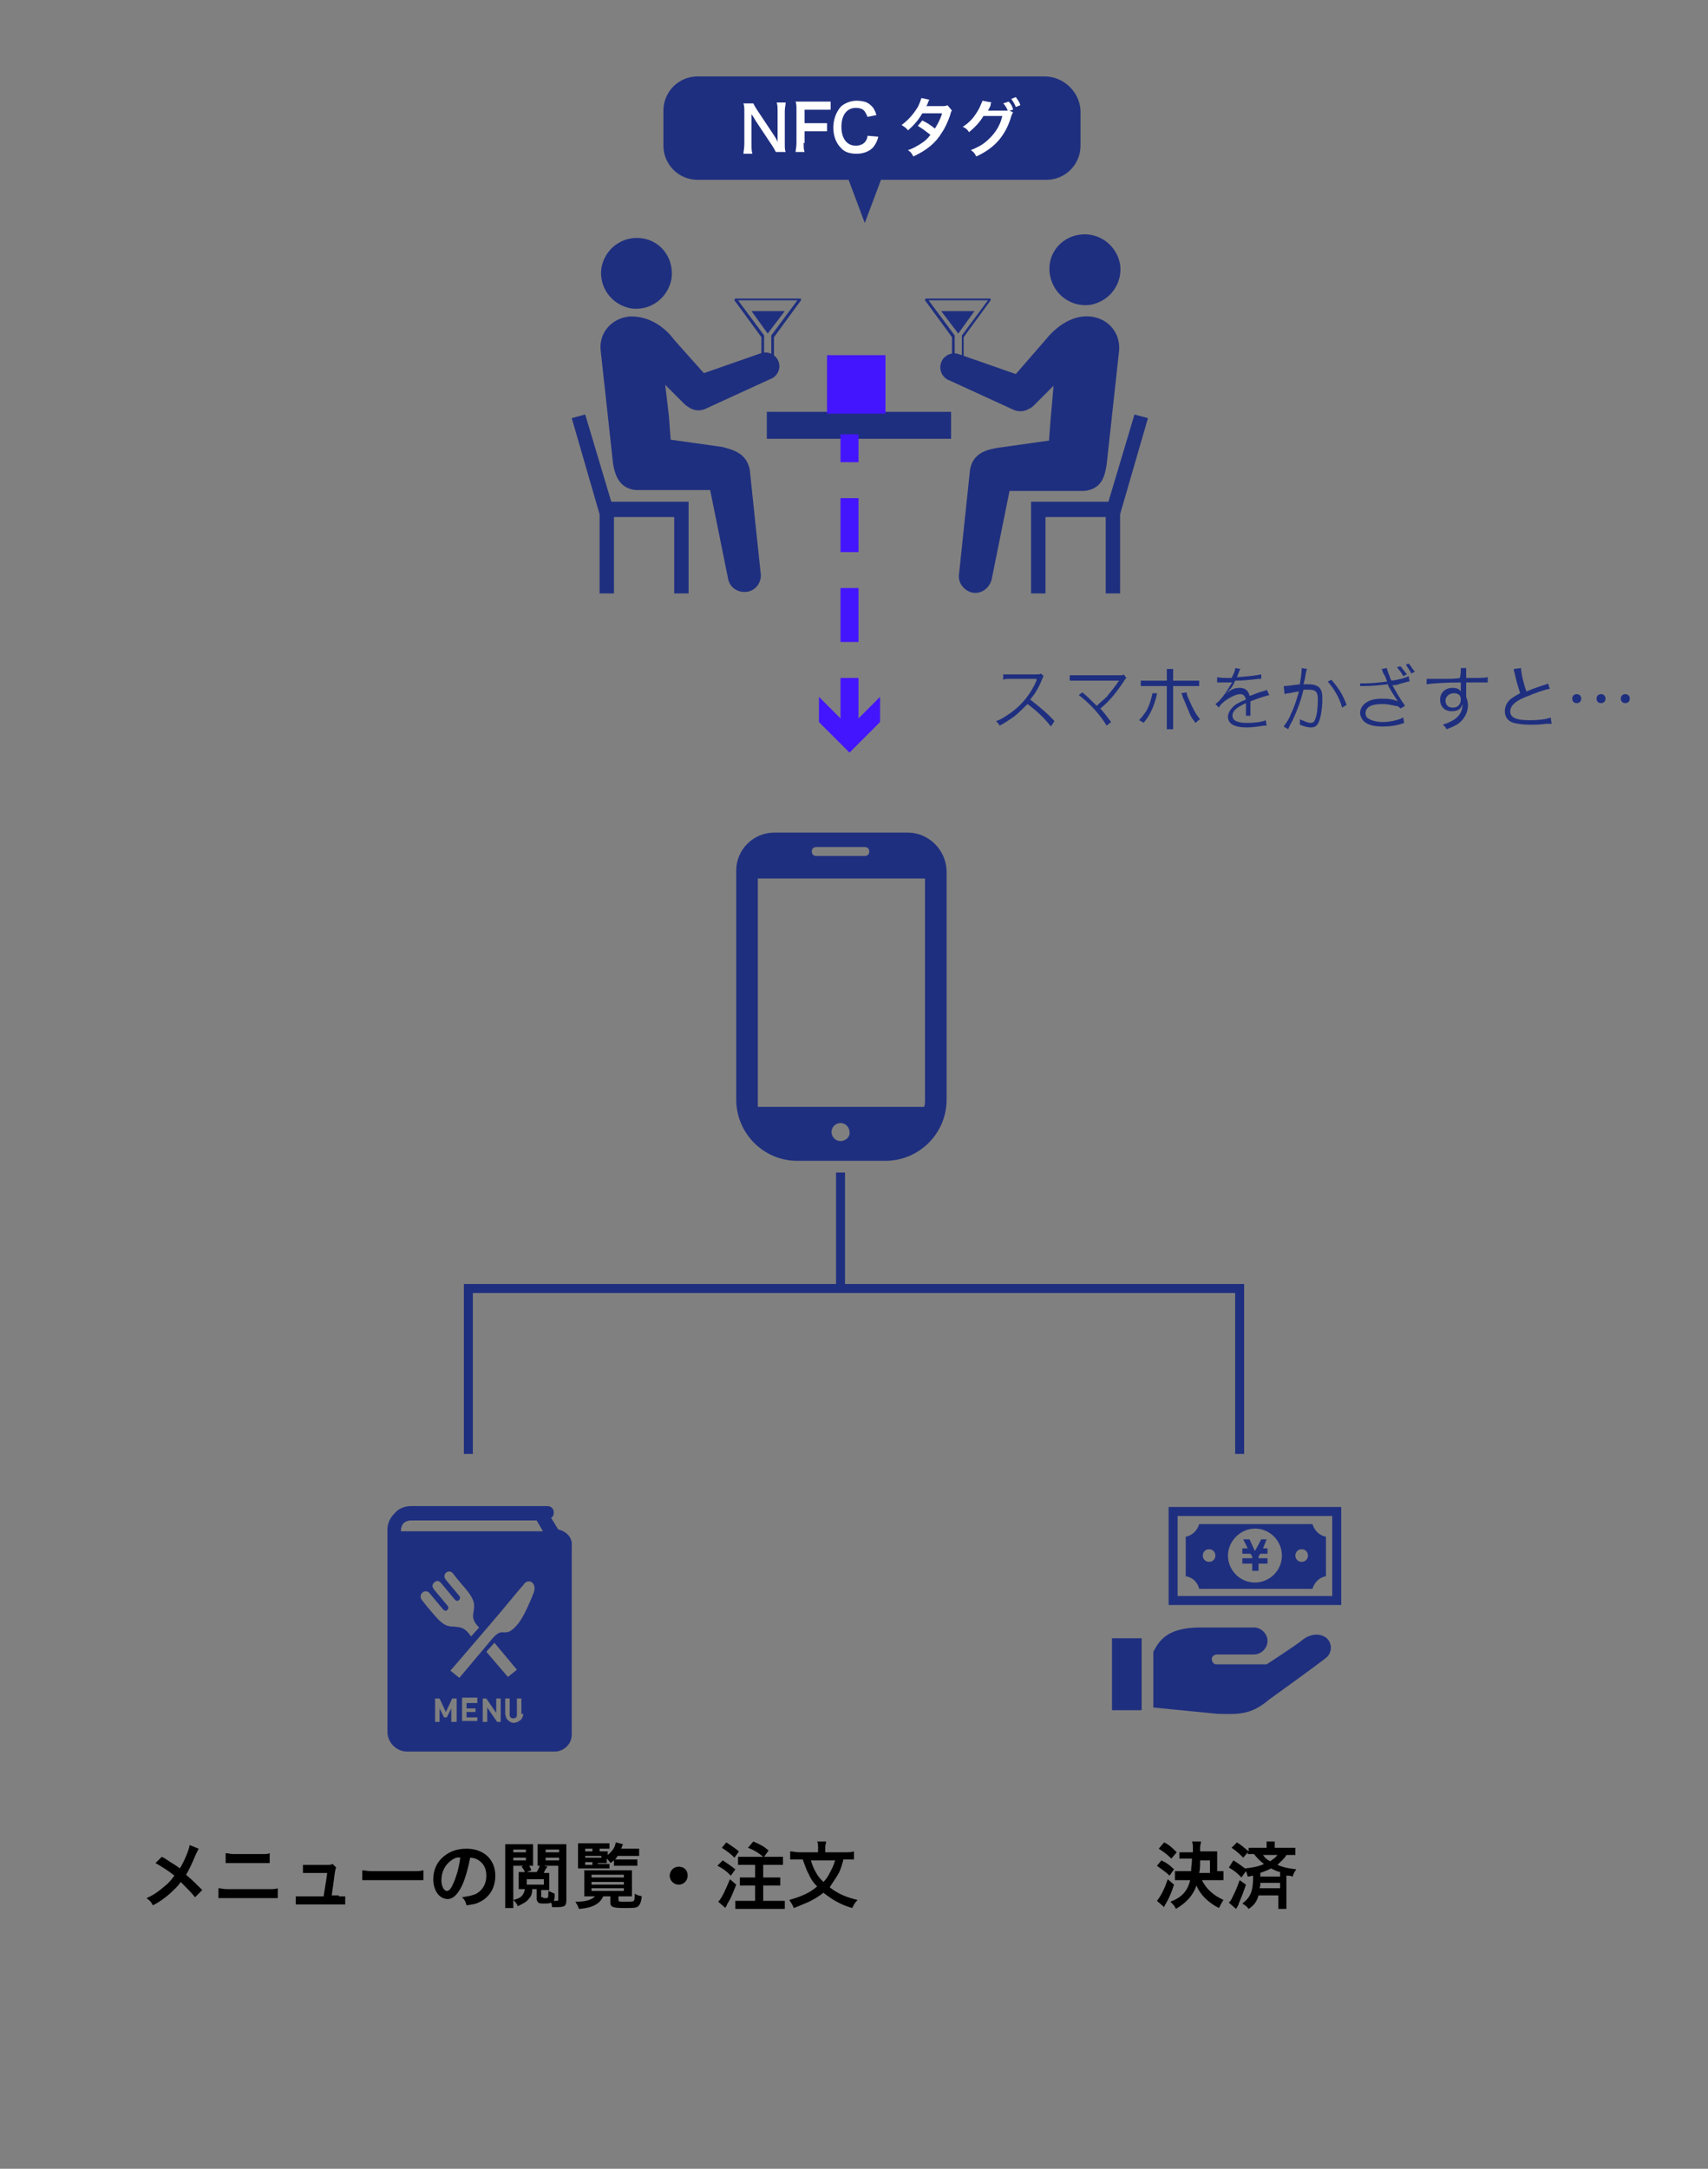 <?xml version="1.0" encoding="utf-8"?>
<!-- Generator: Adobe Illustrator 26.0.2, SVG Export Plug-In . SVG Version: 6.00 Build 0)  -->
<svg version="1.1" id="レイヤー_1" xmlns="http://www.w3.org/2000/svg" xmlns:xlink="http://www.w3.org/1999/xlink" x="0px"
	 y="0px" viewBox="0 0 190 241.2" style="enable-background:new 0 0 190 241.2;" xml:space="preserve">
<rect x="0" y="0" width="190" height="241.2" fill="#808080" stroke="none"/>
<style type="text/css">
	.st0{fill:#1F2F7F;}
	.st1{fill:#4315FF;}
	.st2{fill:#FFFFFF;}
	.st3{fill:none;stroke:#1F2F7F;stroke-miterlimit:10;}
</style>
<path class="st0" d="M116.2,8.5H77.6c-2.1,0-3.8,1.7-3.8,3.8v3.9c0,2.1,1.7,3.8,3.8,3.8h16.8l1.8,4.8l1.8-4.8h18.4
	c2.1,0,3.8-1.7,3.8-3.8v-3.9C120.1,10.2,118.3,8.5,116.2,8.5z"/>
<g>
	<polygon class="st0" points="126.2,46.1 123.3,55.8 114.7,55.8 114.7,66 116.3,66 116.3,57.5 123,57.5 123,66 124.6,66 124.6,57.2 
		127.7,46.5 	"/>
	<g>
		<polygon class="st0" points="104.7,34.6 108.4,34.6 106.6,37.1 		"/>
		<path class="st0" d="M107.1,39.8L107.1,39.8l-1.1,0c-0.1,0-0.1-0.1-0.1-0.1v-2.2l-3-4.1c0,0,0-0.1,0-0.1c0,0,0.1-0.1,0.1-0.1h7.1
			c0.1,0,0.1,0,0.1,0.1c0,0,0,0.1,0,0.1l-3,4.1v2.2C107.2,39.7,107.2,39.7,107.1,39.8C107.2,39.8,107.1,39.8,107.1,39.8z
			 M106.2,39.5l0.8,0v-2.1c0,0,0-0.1,0-0.1l2.9-3.9h-6.6l2.9,3.9c0,0,0,0.1,0,0.1V39.5z"/>
	</g>
	<g>
		<polygon class="st0" points="83.6,34.6 87.3,34.6 85.4,37.1 		"/>
		<path class="st0" d="M85.9,39.8L85.9,39.8l-1.1,0c-0.1,0-0.1-0.1-0.1-0.1v-2.2l-3-4.1c0,0,0-0.1,0-0.1c0,0,0.1-0.1,0.1-0.1H89
			c0.1,0,0.1,0,0.1,0.1c0,0,0,0.1,0,0.1l-3,4.1v2.2C86.1,39.7,86.1,39.7,85.9,39.8C86,39.8,86,39.8,85.9,39.8z M85,39.5l0.8,0v-2.1
			c0,0,0-0.1,0-0.1l2.9-3.9h-6.6l2.9,3.9c0,0,0,0.1,0,0.1V39.5z"/>
	</g>
	<rect x="85.3" y="45.8" class="st0" width="20.5" height="3"/>
	<path class="st0" d="M121.3,35.2c-2-0.2-3.8,1.1-5,2.6l-3.3,3.8l-6.3-2.2c-0.8-0.3-1.7,0.1-2,0.9c-0.3,0.8,0.1,1.7,0.9,2l7.2,3.3
		c0.5,0.2,1.1,0.2,1.6-0.1c0.3-0.1,0.5-0.3,0.7-0.5l2.1-2.1l-0.3,3.4c-0.1,1.3-0.2,2.4-0.2,2.7l-5.7,0.8c-1.1,0.2-2.8,0.5-3.1,2.5
		l-1.2,11.4c-0.2,1,0.4,1.9,1.4,2.2c1,0.2,1.9-0.4,2.2-1.4l2-9.9h8.3c2-0.2,2.3-1.7,2.5-2.9l1.4-12.8
		C124.6,36.9,123.2,35.4,121.3,35.2z"/>
	<path class="st0" d="M116.8,30.6c0.4,2.2,2.4,3.6,4.5,3.3c2.2-0.4,3.6-2.4,3.3-4.5c-0.4-2.2-2.4-3.6-4.5-3.3
		C117.9,26.4,116.4,28.4,116.8,30.6z"/>
	<polygon class="st0" points="68,55.8 65.1,46.1 63.6,46.5 66.7,57.2 66.7,66 68.3,66 68.3,57.5 75,57.5 75,66 76.6,66 76.6,55.8 	
		"/>
	<path class="st0" d="M86.6,40.2c-0.3-0.8-1.2-1.2-2-0.9l-6.3,2.2L75,37.8c-1.1-1.5-2.9-2.7-5-2.6c-1.9,0.2-3.3,1.7-3.2,3.6
		l1.4,12.8c0.2,1.1,0.6,2.7,2.5,2.9H79l2,9.9c0.2,1,1.2,1.6,2.2,1.4c1-0.2,1.6-1.2,1.4-2.2l-1.2-11.4c-0.4-1.9-2-2.2-3.1-2.5
		l-5.7-0.8c0-0.3-0.1-1.3-0.2-2.7L74,42.8l2.1,2.1c0.2,0.2,0.5,0.4,0.7,0.5c0.5,0.3,1.1,0.3,1.6,0.1l7.2-3.3
		C86.5,41.9,86.9,41,86.6,40.2z"/>
	<path class="st0" d="M74.7,31c-0.4,2.2-2.4,3.6-4.5,3.3c-2.2-0.4-3.6-2.4-3.3-4.5c0.4-2.2,2.4-3.6,4.5-3.3
		C73.6,26.8,75,28.8,74.7,31z"/>
</g>
<g>
	<rect x="92" y="39.5" class="st1" width="6.5" height="6.5"/>
</g>
<g>
	<path class="st1" d="M95.5,81.4h-2v-6h2V81.4z M95.5,71.4h-2v-6h2V71.4z M95.5,61.4h-2v-6h2V61.4z M95.5,51.4h-2v-3.1h2V51.4z"/>
	<g>
		<polygon class="st1" points="97.9,77.5 94.5,80.9 91.1,77.5 91.1,80.3 94.5,83.7 97.9,80.3 		"/>
	</g>
</g>
<g>
	<path class="st0" d="M101,92.6H86.1c-2.3,0-4.2,1.9-4.2,4.2v25.5c0,3.7,3,6.8,6.8,6.8h9.8c3.7,0,6.8-3,6.8-6.8V96.8
		C105.2,94.5,103.3,92.6,101,92.6z M93.5,126.9c-0.6,0-1-0.5-1-1c0-0.6,0.5-1,1-1c0.6,0,1,0.5,1,1C94.6,126.4,94.1,126.9,93.5,126.9
		z M90.8,94.2h5.4c0.3,0,0.5,0.2,0.5,0.5c0,0.3-0.2,0.5-0.5,0.5h-5.4c-0.3,0-0.5-0.2-0.5-0.5C90.3,94.4,90.5,94.2,90.8,94.2z
		 M84.3,122.3V97.7h18.6v24.6c0,0.3,0,0.5-0.1,0.8H84.3C84.3,122.9,84.3,122.6,84.3,122.3z"/>
</g>
<g>
	<path class="st2" d="M86.3,16.9c-0.1-0.2-0.2-0.4-0.4-0.7l-1.8-2.7c-0.1-0.2-0.3-0.5-0.5-0.8c0,0.1,0,0.1,0,0.4c0,0.1,0,0.4,0,0.6
		v2.3c0,0.5,0,0.8,0.1,1.1h-1c0-0.2,0.1-0.6,0.1-1.1v-3.6c0-0.4,0-0.6-0.1-0.9h1.1c0.1,0.2,0.2,0.4,0.4,0.7l1.8,2.7
		c0.2,0.3,0.4,0.6,0.5,0.9c0-0.3,0-0.7,0-1v-2.4c0-0.4,0-0.7-0.1-1h1c0,0.3-0.1,0.5-0.1,1V16c0,0.4,0,0.7,0.1,0.9H86.3z"/>
	<path class="st2" d="M89.4,15.9c0,0.5,0,0.7,0.1,1h-1c0-0.2,0.1-0.5,0.1-1v-3.7c0-0.4,0-0.6-0.1-0.9c0.3,0,0.5,0,0.9,0h2
		c0.4,0,0.7,0,1,0v0.9c-0.3,0-0.5,0-1,0h-1.9v1.5h1.5c0.4,0,0.7,0,1,0v0.9c-0.3,0-0.5,0-1,0h-1.5V15.9z"/>
	<path class="st2" d="M97.7,15.2c-0.1,0.5-0.3,0.8-0.5,1.1c-0.4,0.5-1.1,0.8-1.9,0.8c-0.8,0-1.4-0.2-1.8-0.7
		c-0.5-0.5-0.8-1.3-0.8-2.2c0-0.9,0.3-1.7,0.8-2.3c0.4-0.4,1.1-0.7,1.8-0.7c0.5,0,1,0.1,1.3,0.3c0.3,0.2,0.6,0.5,0.7,0.8
		c0.1,0.1,0.1,0.3,0.2,0.5l-1,0.2c-0.1-0.3-0.2-0.4-0.3-0.6c-0.2-0.3-0.6-0.4-1-0.4c-1,0-1.6,0.8-1.6,2.1c0,1.3,0.6,2.1,1.6,2.1
		c0.5,0,0.9-0.2,1.1-0.5c0.1-0.2,0.2-0.3,0.2-0.6L97.7,15.2z"/>
	<path class="st2" d="M105.9,12.3c-0.1,0.1-0.1,0.1-0.2,0.5c-0.2,0.6-0.6,1.5-0.9,1.9c-0.7,1.2-1.7,2-3.2,2.7
		c-0.2-0.4-0.3-0.5-0.6-0.7c0.6-0.2,0.9-0.4,1.4-0.7c0.5-0.3,0.8-0.6,1.1-1c-0.5-0.4-0.9-0.7-1.4-1l0.5-0.6c0.6,0.3,0.9,0.5,1.4,0.9
		c0.3-0.5,0.6-1,0.8-1.7l-2.2,0c-0.4,0.7-0.9,1.3-1.6,1.9c-0.2-0.3-0.3-0.3-0.7-0.6c0.8-0.6,1.3-1.2,1.8-2c0.2-0.4,0.3-0.7,0.4-1
		l0.9,0.2c-0.1,0.1-0.1,0.1-0.2,0.4c-0.1,0.2-0.1,0.3-0.2,0.3c0.1,0,0.1,0,1.8,0c0.3,0,0.4,0,0.6-0.1L105.9,12.3z"/>
	<path class="st2" d="M112.7,12.5c-0.1,0.1-0.1,0.2-0.2,0.4c-0.3,1.1-0.8,2-1.4,2.7c-0.6,0.7-1.4,1.3-2.5,1.8
		c-0.2-0.4-0.3-0.5-0.6-0.7c0.7-0.3,1.1-0.5,1.5-0.8c1-0.8,1.7-1.7,2-3l-2.1,0c-0.4,0.7-1,1.3-1.6,1.8c-0.2-0.3-0.3-0.4-0.7-0.6
		c0.8-0.5,1.3-1.1,1.8-2c0.2-0.4,0.3-0.7,0.4-0.9l1,0.2c-0.1,0.1-0.1,0.1-0.1,0.3c-0.1,0.3-0.2,0.4-0.3,0.6c0.1,0,0.2,0,0.3,0l1.5,0
		c0.2,0,0.3,0,0.4,0c-0.1-0.3-0.3-0.6-0.5-0.8l0.6-0.2c0.3,0.3,0.4,0.5,0.5,0.9l-0.4,0.1L112.7,12.5z M113,11.9
		c-0.1-0.3-0.3-0.6-0.5-0.9l0.5-0.2c0.2,0.3,0.4,0.5,0.5,0.9L113,11.9z"/>
</g>
<g>
	<path class="st0" d="M116.9,80.8c-0.6-0.8-1.5-1.7-2.6-2.5c-0.6,0.6-1,1-1.5,1.4c-0.6,0.4-1,0.7-1.6,1c-0.1-0.2-0.2-0.3-0.4-0.5
		c0.6-0.2,1-0.5,1.6-0.9c1.3-0.9,2.3-2.2,2.9-3.6c0,0,0-0.1,0-0.1c0,0,0,0,0-0.1c-0.1,0-0.1,0-0.2,0l-2.7,0c-0.4,0-0.6,0-0.8,0.1
		l0-0.6c0.2,0,0.4,0,0.6,0c0,0,0.1,0,0.2,0l2.9,0c0.3,0,0.4,0,0.5-0.1l0.3,0.3c-0.1,0.1-0.1,0.2-0.2,0.4c-0.4,1-0.8,1.6-1.3,2.2
		c1,0.8,1.8,1.4,2.7,2.4L116.9,80.8z"/>
	<path class="st0" d="M120.4,77c0.6,0.5,0.9,0.8,1.6,1.5c0.3-0.3,0.8-0.7,1.1-1c0.4-0.5,1-1.2,1.3-1.7c0,0,0,0,0.1-0.1
		c-0.1,0-0.1,0-4.6,0c-0.4,0-0.7,0-0.9,0v-0.6c0.3,0,0.5,0,0.9,0h4.7c0.3,0,0.3,0,0.4-0.1l0.3,0.4c-0.1,0.1-0.2,0.2-0.3,0.4
		c-0.8,1.2-1.6,2.2-2.6,3c0.3,0.3,0.6,0.7,1.2,1.5l-0.5,0.4c-0.7-1.2-1.9-2.5-3.1-3.4L120.4,77z"/>
	<path class="st0" d="M128.7,77.1c0,0.1,0,0.1-0.1,0.5c-0.3,1.1-0.7,2-1.4,2.8c-0.2-0.2-0.3-0.2-0.5-0.3c0.4-0.4,0.5-0.6,0.8-1
		c0.4-0.7,0.6-1.5,0.7-2L128.7,77.1z M129.8,75.2c0-0.4,0-0.6,0-0.8h0.7c0,0.2,0,0.4,0,0.8v0.5h2c0.5,0,0.7,0,0.9,0v0.6
		c-0.3,0-0.5,0-0.9,0h-2v4c0,0.4,0,0.6,0,0.8h-0.7c0-0.2,0-0.4,0-0.8v-4h-2c-0.4,0-0.6,0-0.9,0v-0.6c0.3,0,0.5,0,0.9,0h2V75.2z
		 M132,77c0,0.2,0.1,0.5,0.3,0.9c0.4,0.9,0.7,1.5,1.2,2.1c-0.2,0.1-0.3,0.2-0.5,0.4c-0.4-0.5-0.6-0.8-0.8-1.4
		c-0.2-0.4-0.4-1-0.6-1.4c-0.1-0.3-0.1-0.4-0.2-0.5L132,77z"/>
	<path class="st0" d="M137,75.4c0.3-0.6,0.4-0.8,0.4-1.1l0.6,0.1c-0.1,0.1-0.1,0.1-0.2,0.4c-0.1,0.3-0.2,0.5-0.2,0.5
		c0.1,0,0.1,0,0.2,0c1.3-0.1,2.1-0.2,2.5-0.3l0,0.5c-0.1,0-0.2,0-0.3,0c-0.8,0.1-1.7,0.2-2.6,0.2c-0.2,0.5-0.4,0.8-0.7,1.1
		c-0.1,0.1-0.2,0.3-0.3,0.3c-0.1,0-0.1,0.1-0.1,0.1c0,0,0,0,0,0c0,0,0,0,0,0c0,0,0,0,0,0c0.3-0.2,0.3-0.2,0.4-0.3
		c0.4-0.3,0.8-0.4,1.2-0.4c0.6,0,1,0.3,1.1,0.9c0.6-0.2,1-0.4,1.4-0.5c0.4-0.1,0.4-0.1,0.5-0.2l0.3,0.6c-0.4,0.1-1.1,0.3-2.1,0.7
		c0,0.2,0,0.3,0,0.5c0,0.1,0,0.3,0,0.4c0,0.2,0,0.3,0,0.4c0,0.1,0,0.2,0,0.3l-0.5,0c0-0.2,0-0.7,0-1.2c0-0.1,0-0.1,0-0.2
		c-1.1,0.5-1.5,0.9-1.5,1.4c0,0.5,0.5,0.8,1.6,0.8c0.8,0,1.7-0.1,2.1-0.3l0.1,0.6c-0.1,0-0.2,0-0.3,0c-0.6,0.1-1.3,0.2-1.9,0.2
		c-1.4,0-2.1-0.4-2.1-1.2c0-0.4,0.3-0.9,0.8-1.3c0.3-0.2,0.7-0.4,1.2-0.6c-0.1-0.4-0.3-0.6-0.6-0.6c-0.5,0-1.1,0.3-1.8,0.8
		c-0.3,0.3-0.5,0.4-0.6,0.7l-0.4-0.4c0.6-0.4,1.2-1.3,1.8-2.3c0,0,0,0,0.1-0.1c0,0-0.1,0-0.2,0c-0.1,0-0.9,0-1.2,0c0,0-0.1,0-0.1,0
		c-0.1,0-0.1,0-0.2,0l0-0.6c0.3,0.1,0.9,0.1,1.7,0.1H137z"/>
	<path class="st0" d="M142.8,76.3c0.3,0,1.1-0.1,1.8-0.2c0.1-0.6,0.2-1.4,0.2-1.7c0,0,0-0.1,0-0.1l0.6,0.1c-0.1,0.2-0.1,0.3-0.2,0.8
		c0,0.2-0.1,0.5-0.2,0.9c0.2,0,0.3,0,0.5,0c0.6,0,0.9,0.1,1.2,0.3c0.3,0.3,0.4,0.6,0.4,1.3c0,1.2-0.2,2.3-0.5,2.8
		c-0.2,0.3-0.4,0.4-0.8,0.4c-0.3,0-0.7-0.1-1.2-0.3c0-0.1,0-0.2,0-0.3c0-0.1,0-0.2,0-0.3c0.5,0.2,0.9,0.4,1.2,0.4
		c0.2,0,0.4-0.1,0.5-0.4c0.2-0.5,0.3-1.3,0.3-2.2c0-0.8-0.2-1.1-1-1.1c-0.2,0-0.3,0-0.6,0c-0.3,1.3-0.7,2.3-1.2,3.4
		c-0.1,0.2-0.3,0.5-0.5,1l-0.5-0.3c0.2-0.3,0.6-0.8,0.8-1.4c0.4-0.8,0.6-1.5,0.9-2.5c-0.7,0.1-1.1,0.2-1.1,0.2c-0.2,0-0.2,0-0.5,0.1
		L142.8,76.3z M148.1,75.6c0.8,0.9,1.3,1.7,1.7,2.8l-0.5,0.3c-0.3-1.1-0.9-2.1-1.6-2.9L148.1,75.6z"/>
	<path class="st0" d="M151.3,76c0.2,0,0.3,0,0.6,0c0.7,0,1.6-0.1,2.4-0.2c-0.1-0.3-0.2-0.6-0.4-0.9c-0.1-0.2-0.1-0.3-0.2-0.5
		l0.6-0.1c0,0.2,0,0.2,0.2,0.7c0.2,0.5,0.2,0.6,0.3,0.7c0.8-0.1,1.5-0.3,1.9-0.5l0.1,0.6c-0.2,0-0.2,0-0.5,0.1
		c-0.5,0.1-0.6,0.2-1.1,0.3c-0.2,0-0.2,0-0.3,0c0.3,0.6,0.9,1.6,1.4,2.3l-0.5,0.3c-0.2-0.2-0.3-0.3-0.6-0.3
		c-0.4-0.1-0.9-0.2-1.4-0.2c-0.7,0-1.2,0.1-1.5,0.3c-0.3,0.2-0.4,0.5-0.4,0.7c0,0.2,0.1,0.5,0.3,0.6c0.3,0.2,0.9,0.4,1.6,0.4
		c0.8,0,1.7-0.2,2.3-0.5l0.1,0.6c-0.8,0.3-1.6,0.4-2.4,0.4c-1,0-1.7-0.2-2.1-0.6c-0.2-0.2-0.4-0.6-0.4-0.9c0-0.5,0.3-1,0.9-1.3
		c0.4-0.2,0.9-0.3,1.6-0.3c0.7,0,1.3,0.1,1.7,0.3c-0.4-0.6-0.6-0.9-1-1.6c-0.1-0.2-0.1-0.2-0.1-0.3c-0.8,0.1-1.8,0.2-2.8,0.2
		c-0.2,0-0.2,0-0.3,0L151.3,76z M155.8,74.1c0.3,0.4,0.5,0.6,0.7,0.9l-0.4,0.2c-0.2-0.4-0.4-0.6-0.7-1L155.8,74.1z M156.7,73.8
		c0.3,0.3,0.4,0.6,0.7,0.9l-0.4,0.2c-0.2-0.4-0.4-0.6-0.6-1L156.7,73.8z"/>
	<path class="st0" d="M162.5,74.8c0-0.2,0-0.3,0-0.5h0.6c0,0.3,0,0.4,0,1v0.1c1.5,0,2.1,0,2.4-0.1v0.6c-0.3,0-0.6,0-1.5,0
		c-0.1,0-0.2,0-0.9,0v1.6c0.1,0.3,0.2,0.6,0.2,0.9c0,0.8-0.4,1.6-1.1,2.1c-0.3,0.2-0.7,0.4-1.3,0.6c-0.1-0.3-0.2-0.3-0.4-0.5
		c0.6-0.2,1-0.4,1.3-0.6c0.6-0.4,0.9-1,0.9-1.7c-0.1,0.2-0.1,0.3-0.2,0.4c-0.2,0.3-0.6,0.4-1,0.4c-0.8,0-1.3-0.5-1.3-1.3
		c0-0.8,0.6-1.3,1.4-1.3c0.4,0,0.7,0.1,0.9,0.4c0-0.1,0-0.1,0-0.4c0,0,0-0.1,0-0.2c0-0.1,0-0.1,0-0.4c-1.6,0-3.2,0.1-3.8,0.2l0-0.6
		c0.1,0,0.2,0,0.3,0c0.2,0,0.2,0,1.5,0c0.8,0,1.4,0,1.9-0.1L162.5,74.8z M162.2,77.2c-0.2-0.1-0.3-0.1-0.5-0.1
		c-0.5,0-0.9,0.4-0.9,0.8c0,0.5,0.3,0.8,0.8,0.8c0.6,0,0.9-0.4,0.9-0.9C162.5,77.5,162.4,77.3,162.2,77.2z"/>
	<path class="st0" d="M169.2,74.3c0,0.5,0.3,1.8,0.6,2.6c0.5-0.2,0.7-0.3,1.9-0.7c0.3-0.1,0.4-0.1,0.5-0.2l0.2,0.6
		c-0.6,0.1-1.7,0.5-2.4,0.8c-1.4,0.5-2,1.1-2,1.7c0,0.7,0.6,1,2.2,1c0.9,0,1.8-0.1,2.3-0.3l0.1,0.7c-0.2,0-0.2,0-0.6,0
		c-0.8,0.1-1.2,0.1-1.8,0.1c-0.8,0-1.4-0.1-1.8-0.2c-0.7-0.2-1-0.7-1-1.3c0-0.5,0.2-1,0.7-1.4c0.3-0.2,0.6-0.4,1-0.6
		c-0.2-0.7-0.4-1.2-0.6-2.2c-0.1-0.3-0.1-0.4-0.1-0.5L169.2,74.3z"/>
	<path class="st0" d="M175.9,77.7c0,0.3-0.2,0.5-0.5,0.5c-0.3,0-0.5-0.2-0.5-0.5c0-0.3,0.2-0.5,0.5-0.5
		C175.7,77.2,175.9,77.4,175.9,77.7z M178.6,77.7c0,0.3-0.2,0.5-0.5,0.5c-0.3,0-0.5-0.2-0.5-0.5c0-0.3,0.2-0.5,0.5-0.5
		C178.4,77.2,178.6,77.4,178.6,77.7z M181.3,77.7c0,0.3-0.2,0.5-0.5,0.5c-0.3,0-0.5-0.2-0.5-0.5c0-0.3,0.2-0.5,0.5-0.5
		C181.1,77.2,181.3,77.4,181.3,77.7z"/>
</g>
<g>
	<path class="st0" d="M62.1,170.1l-0.8-1.3c0.2-0.1,0.3-0.3,0.3-0.6c0-0.4-0.3-0.7-0.7-0.7H45.7c-0.7,0-1.4,0.3-1.8,0.8
		c-0.5,0.5-0.8,1.1-0.8,1.8v22.5c0,1.2,1,2.2,2.2,2.2h16.4c1,0,1.9-0.8,1.9-1.9v-21C63.7,171,63,170.3,62.1,170.1z M47.8,177.2
		l1.5,1.8c0.1,0.1,0.3,0.2,0.4,0.1l0.1-0.1c0.1-0.1,0.1-0.3,0-0.4l-1.5-1.8c-0.3-0.4-0.2-0.6,0-0.8c0.2-0.2,0.5-0.3,0.8,0.1l1.5,1.8
		c0.1,0.1,0.3,0.2,0.4,0.1l0.1-0.1c0.1-0.1,0.1-0.3,0-0.4l-1.5-1.8c-0.5-0.6,0.3-1.3,0.8-0.7c0.6,0.8,1.4,1.7,1.4,1.7
		c1,1.2,1,1.7,0.9,2.4c-0.1,0.6-0.2,1,0.4,1.7l0.2,0.2l-0.9,1l-0.3-0.4c-0.6-0.7-1-0.6-1.6-0.7c-0.7,0-1.2-0.1-2.2-1.3
		c0,0-0.8-0.9-1.4-1.7C46.5,177.3,47.3,176.6,47.8,177.2z M50.7,191.5h-0.5V190l-0.5,1h-0.3l-0.5-1v1.5h-0.5v-2.6h0.5l0.7,1.5
		l0.7-1.5h0.5V191.5z M53.1,189.4h-1.2v0.6h1v0.4h-1v0.6h1.2v0.4h-1.7v-2.6h1.7V189.4z M55.7,191.5h-0.4l-1.1-1.6v1.6h-0.5v-2.6h0.4
		l1.1,1.6v-1.6h0.5V191.5z M54.1,183.7l0.9-1l2.5,3l-1,0.8L54.1,183.7z M58.2,190.6c0,0.1,0,0.3-0.1,0.4c0,0.1-0.1,0.2-0.2,0.3
		c-0.1,0.1-0.2,0.1-0.3,0.2c-0.1,0-0.2,0.1-0.4,0.1c-0.1,0-0.3,0-0.4-0.1c-0.1,0-0.2-0.1-0.3-0.2c-0.1-0.1-0.2-0.2-0.2-0.3
		c0-0.1-0.1-0.2-0.1-0.4v-1.7h0.5v1.7c0,0.2,0,0.3,0.1,0.4c0.1,0.1,0.2,0.1,0.3,0.1s0.2,0,0.3-0.1c0.1-0.1,0.1-0.2,0.1-0.4v-1.7h0.5
		V190.6z M59.3,177.3c-0.3,0.8-1,2.4-1.6,3.2c-1.6,2-1.6,0.2-2.9,1.7l-3.7,4.4l-1-0.8l0,0c0,0,0,0,0,0c0.2-0.2,2.4-2.8,4.3-5
		c1.9-2.2,3.4-4.1,3.8-4.5C58.7,175.4,59.9,176,59.3,177.3z M44.6,170.2L44.6,170.2c0-0.3,0.1-0.6,0.3-0.8c0.2-0.2,0.5-0.3,0.8-0.3
		h14l0.7,1.2H44.6z"/>
</g>
<g>
	<path class="st0" d="M145,182.3c-0.7,0.6-4.1,2.8-4.1,2.8h-5.6l0,0c-0.3,0-0.5-0.3-0.5-0.6c0-0.3,0.3-0.5,0.6-0.5h4.1
		c0.8,0,1.5-0.7,1.5-1.5c0-0.8-0.7-1.5-1.5-1.5c-0.8,0-2.3,0-6,0c-3.8,0-4.6,1.6-5.2,2.7v6.2l7.1,0.7c2.7,0.1,3.9,0,5.8-1.6
		c0,0,5.7-4.1,6.4-4.7c0.6-0.6,0.6-1.5,0-2.1C146.9,181.6,145.8,181.7,145,182.3z"/>
	<rect x="123.7" y="182.2" class="st0" width="3.3" height="8"/>
	<polygon class="st0" points="139.3,174.7 140,174.7 140,173.9 141,173.9 141,173.8 141,173.3 141,173.3 140,173.3 140,173.1 
		140.2,172.8 141,172.8 141,172.7 141,172.3 141,172.2 140.5,172.2 140.9,171.2 140.9,171.2 140.4,171.2 140.3,171.2 139.6,172.5 
		139,171.2 138.9,171.2 138.4,171.2 138.3,171.2 138.8,172.2 138.2,172.2 138.2,172.3 138.2,172.7 138.2,172.8 139.1,172.8 
		139.3,173.1 139.3,173.3 138.2,173.3 138.2,173.3 138.2,173.8 138.2,173.9 139.3,173.9 	"/>
	<path class="st0" d="M133.4,176.7h12.6c0.2-0.7,0.8-1.3,1.5-1.4v-4.4c-0.7-0.1-1.3-0.7-1.5-1.4h-12.6c-0.2,0.7-0.8,1.3-1.5,1.4v4.4
		C132.6,175.4,133.2,175.9,133.4,176.7z M144.8,172.3c0.4,0,0.7,0.3,0.7,0.7c0,0.4-0.3,0.7-0.7,0.7c-0.4,0-0.7-0.3-0.7-0.7
		C144.1,172.6,144.4,172.3,144.8,172.3z M139.6,170c1.7,0,3,1.4,3,3c0,1.7-1.4,3-3,3c-1.7,0-3-1.4-3-3
		C136.6,171.4,138,170,139.6,170z M134.5,172.3c0.4,0,0.7,0.3,0.7,0.7c0,0.4-0.3,0.7-0.7,0.7c-0.4,0-0.7-0.3-0.7-0.7
		C133.8,172.6,134.1,172.3,134.5,172.3z"/>
	<path class="st0" d="M130,167.6v0.4v10.5h19.2v-0.7v-10.2H130z M148.2,177.5H131v-8.9h17.2V177.5z"/>
</g>
<g>
	<path d="M22.1,205.6c-0.1,0.2-0.1,0.2-0.3,0.6c-0.5,1.2-0.8,1.8-1.1,2.3c0.7,0.6,1.1,1,1.8,1.7l-0.8,0.8c-0.4-0.5-0.9-1-1.6-1.7
		c-0.3,0.5-0.8,0.9-1.2,1.3c-0.6,0.5-1.1,0.9-1.9,1.3c-0.2-0.4-0.3-0.5-0.7-0.8c0.9-0.4,1.4-0.8,2.1-1.4c0.4-0.3,0.7-0.7,1-1.1
		c-0.6-0.5-1.4-1-2.1-1.4l0.7-0.7c0.6,0.3,0.9,0.6,1.3,0.8c0.6,0.4,0.6,0.4,0.7,0.5c0.5-0.8,1-2,1.1-2.6L22.1,205.6z"/>
	<path d="M24.3,210c0.3,0,0.5,0.1,1,0.1h4.6c0.5,0,0.7,0,1-0.1v1.1c-0.3,0-0.5,0-1,0h-4.6c-0.5,0-0.7,0-1,0V210z M25.1,206.1
		c0.3,0,0.5,0.1,0.9,0.1h3.1c0.5,0,0.7,0,0.9-0.1v1.1c-0.3,0-0.5,0-0.9,0H26c-0.5,0-0.7,0-0.9,0V206.1z"/>
	<path d="M37.7,210.9c0.4,0,0.5,0,0.7,0v0.9c-0.2,0-0.4,0-0.7,0h-4.1c-0.4,0-0.5,0-0.7,0v-0.9c0.2,0,0.4,0,0.7,0h2.4
		c0.1-0.7,0.3-1.8,0.4-2.6h-2c-0.4,0-0.5,0-0.7,0v-0.9c0.2,0,0.4,0,0.7,0h2c0.3,0,0.4,0,0.6-0.1l0.4,0.4c-0.1,0.2-0.1,0.2-0.2,0.9
		c-0.1,0.9-0.2,1.4-0.3,2.2H37.7z"/>
	<path d="M40.2,208c0.4,0,0.5,0.1,1.3,0.1h4.3c0.8,0,0.9,0,1.3-0.1v1.1c-0.3,0-0.4,0-1.3,0h-4.2c-0.9,0-1,0-1.3,0V208z"/>
	<path d="M51.4,209.7c-0.5,1-1,1.5-1.6,1.5c-0.9,0-1.6-0.9-1.6-2.2c0-0.9,0.3-1.7,0.9-2.3c0.7-0.7,1.6-1.1,2.8-1.1
		c1.9,0,3.2,1.2,3.2,3c0,1.4-0.7,2.5-1.9,3c-0.4,0.2-0.7,0.2-1.3,0.3c-0.1-0.4-0.2-0.6-0.5-0.9c0.7-0.1,1.2-0.2,1.6-0.4
		c0.7-0.4,1.1-1.1,1.1-2c0-0.8-0.3-1.4-1-1.8c-0.2-0.1-0.5-0.2-0.8-0.2C52.1,207.7,51.8,208.8,51.4,209.7z M50.2,206.9
		c-0.7,0.5-1.1,1.3-1.1,2.2c0,0.7,0.3,1.2,0.6,1.2c0.3,0,0.5-0.3,0.8-1c0.3-0.7,0.6-1.8,0.7-2.7C50.8,206.5,50.5,206.7,50.2,206.9z"
		/>
	<path d="M57.1,211.3c0,0.5,0,0.7,0,0.9h-0.9c0-0.2,0-0.5,0-1V206c0-0.4,0-0.7,0-0.9c0.2,0,0.4,0,0.8,0h1.5c0.4,0,0.6,0,0.8,0
		c0,0.2,0,0.4,0,0.8v0.9c0,0.3,0,0.5,0,0.7c-0.2,0-0.4,0-0.7,0h-1.5V211.3z M57.1,206h1.4v-0.3h-1.4V206z M57.1,206.9h1.4v-0.3h-1.4
		V206.9z M60.4,211c0,0.1,0.1,0.1,0.3,0.1c0.3,0,0.3,0,0.3-0.8c0.3,0.1,0.4,0.2,0.7,0.3c0,0.4,0,0.6-0.1,0.8c0.2,0,0.2,0,0.3,0
		c0.2,0,0.2,0,0.2-0.2v-3.7h-1.6c-0.3,0-0.5,0-0.7,0c0-0.2,0-0.4,0-0.7v-0.9c0-0.3,0-0.6,0-0.8c0.2,0,0.4,0,0.8,0h1.6
		c0.4,0,0.6,0,0.8,0c0,0.2,0,0.5,0,0.9v5.3c0,0.7-0.2,0.8-1.1,0.8c-0.1,0-0.2,0-0.5,0c0-0.2,0-0.3-0.1-0.5c-0.2,0.1-0.4,0.1-0.8,0.1
		c-0.3,0-0.5,0-0.6-0.1c-0.1-0.1-0.2-0.2-0.2-0.4v-1.1h-0.5c0,0.5-0.1,0.8-0.4,1.1c-0.2,0.3-0.6,0.5-1.2,0.8
		c-0.1-0.3-0.3-0.5-0.5-0.7c0.4-0.1,0.7-0.2,0.9-0.4c0.2-0.2,0.3-0.4,0.4-0.8h-0.1c-0.2,0-0.4,0-0.6,0c0-0.2,0-0.3,0-0.6v-0.7
		c0-0.2,0-0.4,0-0.6c0.2,0,0.4,0,0.6,0h0.1c-0.1-0.2-0.2-0.4-0.4-0.6l0.7-0.3c0.2,0.2,0.3,0.4,0.4,0.7l-0.5,0.2h1.1
		c0.2-0.3,0.3-0.6,0.4-0.8l0.8,0.2c-0.3,0.4-0.3,0.4-0.4,0.7h0c0.3,0,0.4,0,0.6,0c0,0.2,0,0.3,0,0.6v0.7c0,0.2,0,0.4,0,0.6
		c-0.2,0-0.4,0-0.6,0h-0.3V211z M60.5,209h-1.9v0.6h1.9V209z M60.7,206h1.5v-0.3h-1.5V206z M60.7,206.9h1.5v-0.3h-1.5V206.9z"/>
	<path d="M65.8,210.9c-0.3,0-0.7,0-0.8,0c0-0.1,0-0.5,0-0.8v-1.5c0-0.2,0-0.4,0-0.6c0.2,0,0.4,0,0.8,0h3.7c0.4,0,0.6,0,0.8,0
		c0,0.2,0,0.3,0,0.6v1.5c0,0.4,0,0.7,0,0.8c-0.2,0-0.5,0-0.8,0h-0.7v0.4c0,0.2,0.1,0.2,0.7,0.2c0.7,0,0.9,0,1-0.1
		c0.1-0.1,0.1-0.3,0.1-0.8c0.3,0.2,0.5,0.2,0.8,0.3c-0.1,0.7-0.2,0.9-0.4,1.1c-0.2,0.2-0.6,0.2-1.5,0.2c-1.3,0-1.6-0.1-1.6-0.6v-0.7
		h-0.8c-0.4,0.9-1.3,1.3-2.7,1.4c-0.1-0.3-0.2-0.5-0.4-0.8c0.1,0,0.2,0,0.2,0c0.9,0,1.6-0.2,2-0.6H65.8z M66.6,207.3h0.5
		c0.3,0,0.5,0,0.7,0v0.5c-0.2,0-0.4,0-0.7,0h-2.2c-0.3,0-0.4,0-0.6,0c0-0.2,0-0.4,0-0.8v-1.2c0-0.4,0-0.6,0-0.8c0.2,0,0.4,0,0.8,0
		H67c0.4,0,0.6,0,0.8,0v0.6c-0.2,0-0.4,0-0.6,0h-0.5v0.3h0.4c0.2,0,0.4,0,0.5,0c0,0.1,0,0.1,0,0.4c0.5-0.4,0.8-0.8,0.9-1.4l0.8,0.2
		c-0.1,0.2-0.1,0.3-0.2,0.5h1.3c0.3,0,0.5,0,0.7,0v0.8c-0.2,0-0.4,0-0.7,0h-1.7c-0.2,0.4-0.4,0.5-0.8,0.8c-0.1-0.2-0.2-0.3-0.4-0.5
		v0.1c0,0.2,0,0.3,0,0.4c-0.2,0-0.3,0-0.6,0h-0.4V207.3z M65.9,205.9v-0.3h-0.8v0.3H65.9z M66.9,206.6v-0.2h-1.8v0.2H66.9z
		 M65.1,207.1v0.3h0.8v-0.3H65.1z M65.8,208.8h3.6v-0.3h-3.6V208.8z M65.8,209.6h3.6v-0.3h-3.6V209.6z M65.8,210.3h3.6v-0.3h-3.6
		V210.3z M68.3,206.8c0.1,0,0.4,0,0.6,0h1.3c0.3,0,0.5,0,0.7,0v0.7c-0.2,0-0.4,0-0.7,0H69c-0.3,0-0.5,0-0.7,0V206.8z"/>
	<path d="M76.5,208.6c0,0.5-0.4,1-1,1c-0.5,0-1-0.4-1-1c0-0.5,0.4-1,1-1C76.1,207.6,76.5,208,76.5,208.6z"/>
	<path d="M80.4,206.9c0.6,0.4,0.9,0.6,1.4,1l-0.5,0.7c-0.6-0.6-0.9-0.8-1.5-1.1L80.4,206.9z M81.9,209.6c-0.4,1-0.6,1.5-0.9,2
		c-0.1,0.1-0.1,0.2-0.2,0.4c-0.1,0.1-0.1,0.1-0.1,0.2l-0.8-0.7c0.4-0.4,0.8-1.3,1.3-2.5L81.9,209.6z M80.8,204.9
		c0.6,0.4,0.9,0.6,1.4,1l-0.5,0.7c-0.5-0.5-0.8-0.7-1.4-1.1L80.8,204.9z M84.9,206.5c-0.5-0.4-0.9-0.7-1.7-1l0.6-0.7
		c0.9,0.4,1.1,0.5,1.7,1l-0.5,0.7h1.2c0.4,0,0.6,0,0.9,0v0.9c-0.2,0-0.5,0-0.9,0h-1.3v1.4h1c0.3,0,0.6,0,0.9,0v0.9
		c-0.2,0-0.6,0-0.9,0h-1v1.7h1.4c0.4,0,0.7,0,1,0v0.9c-0.3,0-0.6,0-1,0h-3.5c-0.4,0-0.7,0-1,0v-0.9c0.2,0,0.6,0,1,0H84v-1.7h-0.8
		c-0.3,0-0.6,0-0.9,0v-0.9c0.2,0,0.5,0,0.9,0H84v-1.4h-1c-0.4,0-0.6,0-0.9,0v-0.9c0.3,0,0.5,0,0.9,0H84.9z"/>
	<path d="M93.8,206.9c-0.2,0.7-0.3,1.1-0.6,1.6c-0.3,0.5-0.6,0.9-0.9,1.4c0.9,0.7,1.8,1.1,3.1,1.4c-0.3,0.3-0.4,0.5-0.6,0.9
		c-1.4-0.4-2.3-1-3.2-1.7c-0.5,0.4-1,0.7-1.6,1c-0.5,0.2-0.9,0.4-1.7,0.7c-0.1-0.3-0.3-0.6-0.5-0.9c1.4-0.4,2.3-0.8,3.1-1.5
		c-0.4-0.4-0.7-0.8-0.9-1.3c-0.3-0.5-0.4-0.9-0.7-1.7h-0.4c-0.4,0-0.7,0-1,0v-0.9c0.3,0,0.6,0.1,1,0.1h2.1v-0.6c0-0.2,0-0.4-0.1-0.6
		h1c0,0.2-0.1,0.4-0.1,0.6v0.6h2.2c0.4,0,0.7,0,1-0.1v0.9c-0.3,0-0.6,0-1,0H93.8z M90.2,206.9c0.2,0.6,0.3,0.9,0.6,1.4
		c0.2,0.4,0.5,0.7,0.8,1c0.3-0.3,0.5-0.6,0.7-1c0.2-0.4,0.4-0.7,0.6-1.4H90.2z"/>
</g>
<g>
	<path d="M129.2,206.9c0.6,0.3,0.9,0.5,1.4,1l-0.5,0.7c-0.5-0.5-0.9-0.7-1.4-1.1L129.2,206.9z M130.6,209.6
		c-0.3,0.9-0.5,1.4-0.9,2.1c-0.1,0.1-0.2,0.4-0.2,0.4l-0.8-0.7c0.4-0.5,0.8-1.2,1.2-2.4L130.6,209.6z M129.5,204.9
		c0.6,0.3,0.9,0.6,1.4,1.1l-0.6,0.7c-0.5-0.5-0.8-0.7-1.4-1.1L129.5,204.9z M133.7,209.1c0.5,1,1.3,1.7,2.4,2.2
		c-0.2,0.3-0.3,0.5-0.5,0.9c-1.2-0.6-2.1-1.5-2.5-2.5c-0.4,1.1-1.1,1.9-2.3,2.6c-0.1-0.3-0.3-0.5-0.6-0.8c1.3-0.5,1.9-1.2,2.2-2.4
		h-0.8c-0.4,0-0.7,0-0.9,0v-1c0.2,0,0.5,0,0.9,0h0.9c0-0.5,0.1-0.9,0.1-1.4H132c-0.3,0-0.6,0-0.8,0V206c0.2,0,0.5,0,0.8,0h0.7v-0.4
		c0-0.4,0-0.5-0.1-0.8h1c0,0.2-0.1,0.4-0.1,0.7v0.4h1.2c0.4,0,0.6,0,0.7,0c0,0.2,0,0.3,0,0.6v1.6c0.3,0,0.3,0,0.7,0v1
		c-0.3,0-0.5,0-0.9,0H133.7z M134.6,208.3v-1.4h-1.1c0,0.6,0,1-0.1,1.4H134.6z"/>
	<path d="M137.2,206.9c0.5,0.3,0.9,0.6,1.3,0.9c0.8-0.1,1.5-0.2,2.1-0.5c-0.4-0.3-0.8-0.7-1.1-1.1c-0.4,0-0.5,0-0.7,0V206l-0.5,0.6
		c-0.4-0.4-0.7-0.7-1.3-1.1l0.6-0.6c0.5,0.3,0.8,0.6,1.3,1v-0.4c0.2,0,0.4,0,0.8,0h1.2v-0.1c0-0.2,0-0.4,0-0.6h0.9
		c0,0.2,0,0.3,0,0.6v0.1h1.5c0.4,0,0.6,0,0.8,0v0.8c-0.2,0-0.4,0-0.8,0h-0.2c-0.2,0.4-0.6,0.7-1,1.1c0.7,0.3,1.3,0.4,2.1,0.5
		c-0.2,0.3-0.3,0.4-0.4,0.8c-0.3-0.1-0.4-0.1-0.7-0.1v2.8c0,0.4,0,0.7,0,0.9h-0.9c0-0.3,0-0.5,0-0.9v-0.6H140
		c-0.2,0.7-0.5,1.1-1.1,1.5c-0.2-0.3-0.4-0.4-0.7-0.6c0.9-0.7,1.2-1.3,1.2-3.1c-0.2,0-0.3,0.1-0.6,0.1c-0.1-0.3-0.1-0.4-0.2-0.6
		l-0.5,0.7c-0.5-0.5-0.7-0.7-1.4-1.1L137.2,206.9z M138.6,209.6c-0.3,0.9-0.5,1.4-0.8,2.1c0,0.1-0.1,0.3-0.3,0.6l-0.8-0.7
		c0.2-0.2,0.2-0.2,0.3-0.4c0.3-0.6,0.6-1.2,0.9-2.1L138.6,209.6z M140.2,209.4c0,0.3,0,0.4-0.1,0.6h2.3v-0.6H140.2z M142.4,208.2
		c-0.4-0.1-0.6-0.2-1-0.4c-0.4,0.2-0.7,0.3-1.2,0.5c0,0.2,0,0.2,0,0.4h2.2V208.2z M140.5,206.3c0.2,0.3,0.4,0.5,0.8,0.7
		c0.4-0.3,0.6-0.4,0.8-0.7H140.5z"/>
</g>
<polyline class="st3" points="52.1,161.7 52.1,143.3 137.9,143.3 137.9,161.7 "/>
<line class="st3" x1="93.5" y1="130.4" x2="93.5" y2="143.3"/>
</svg>

